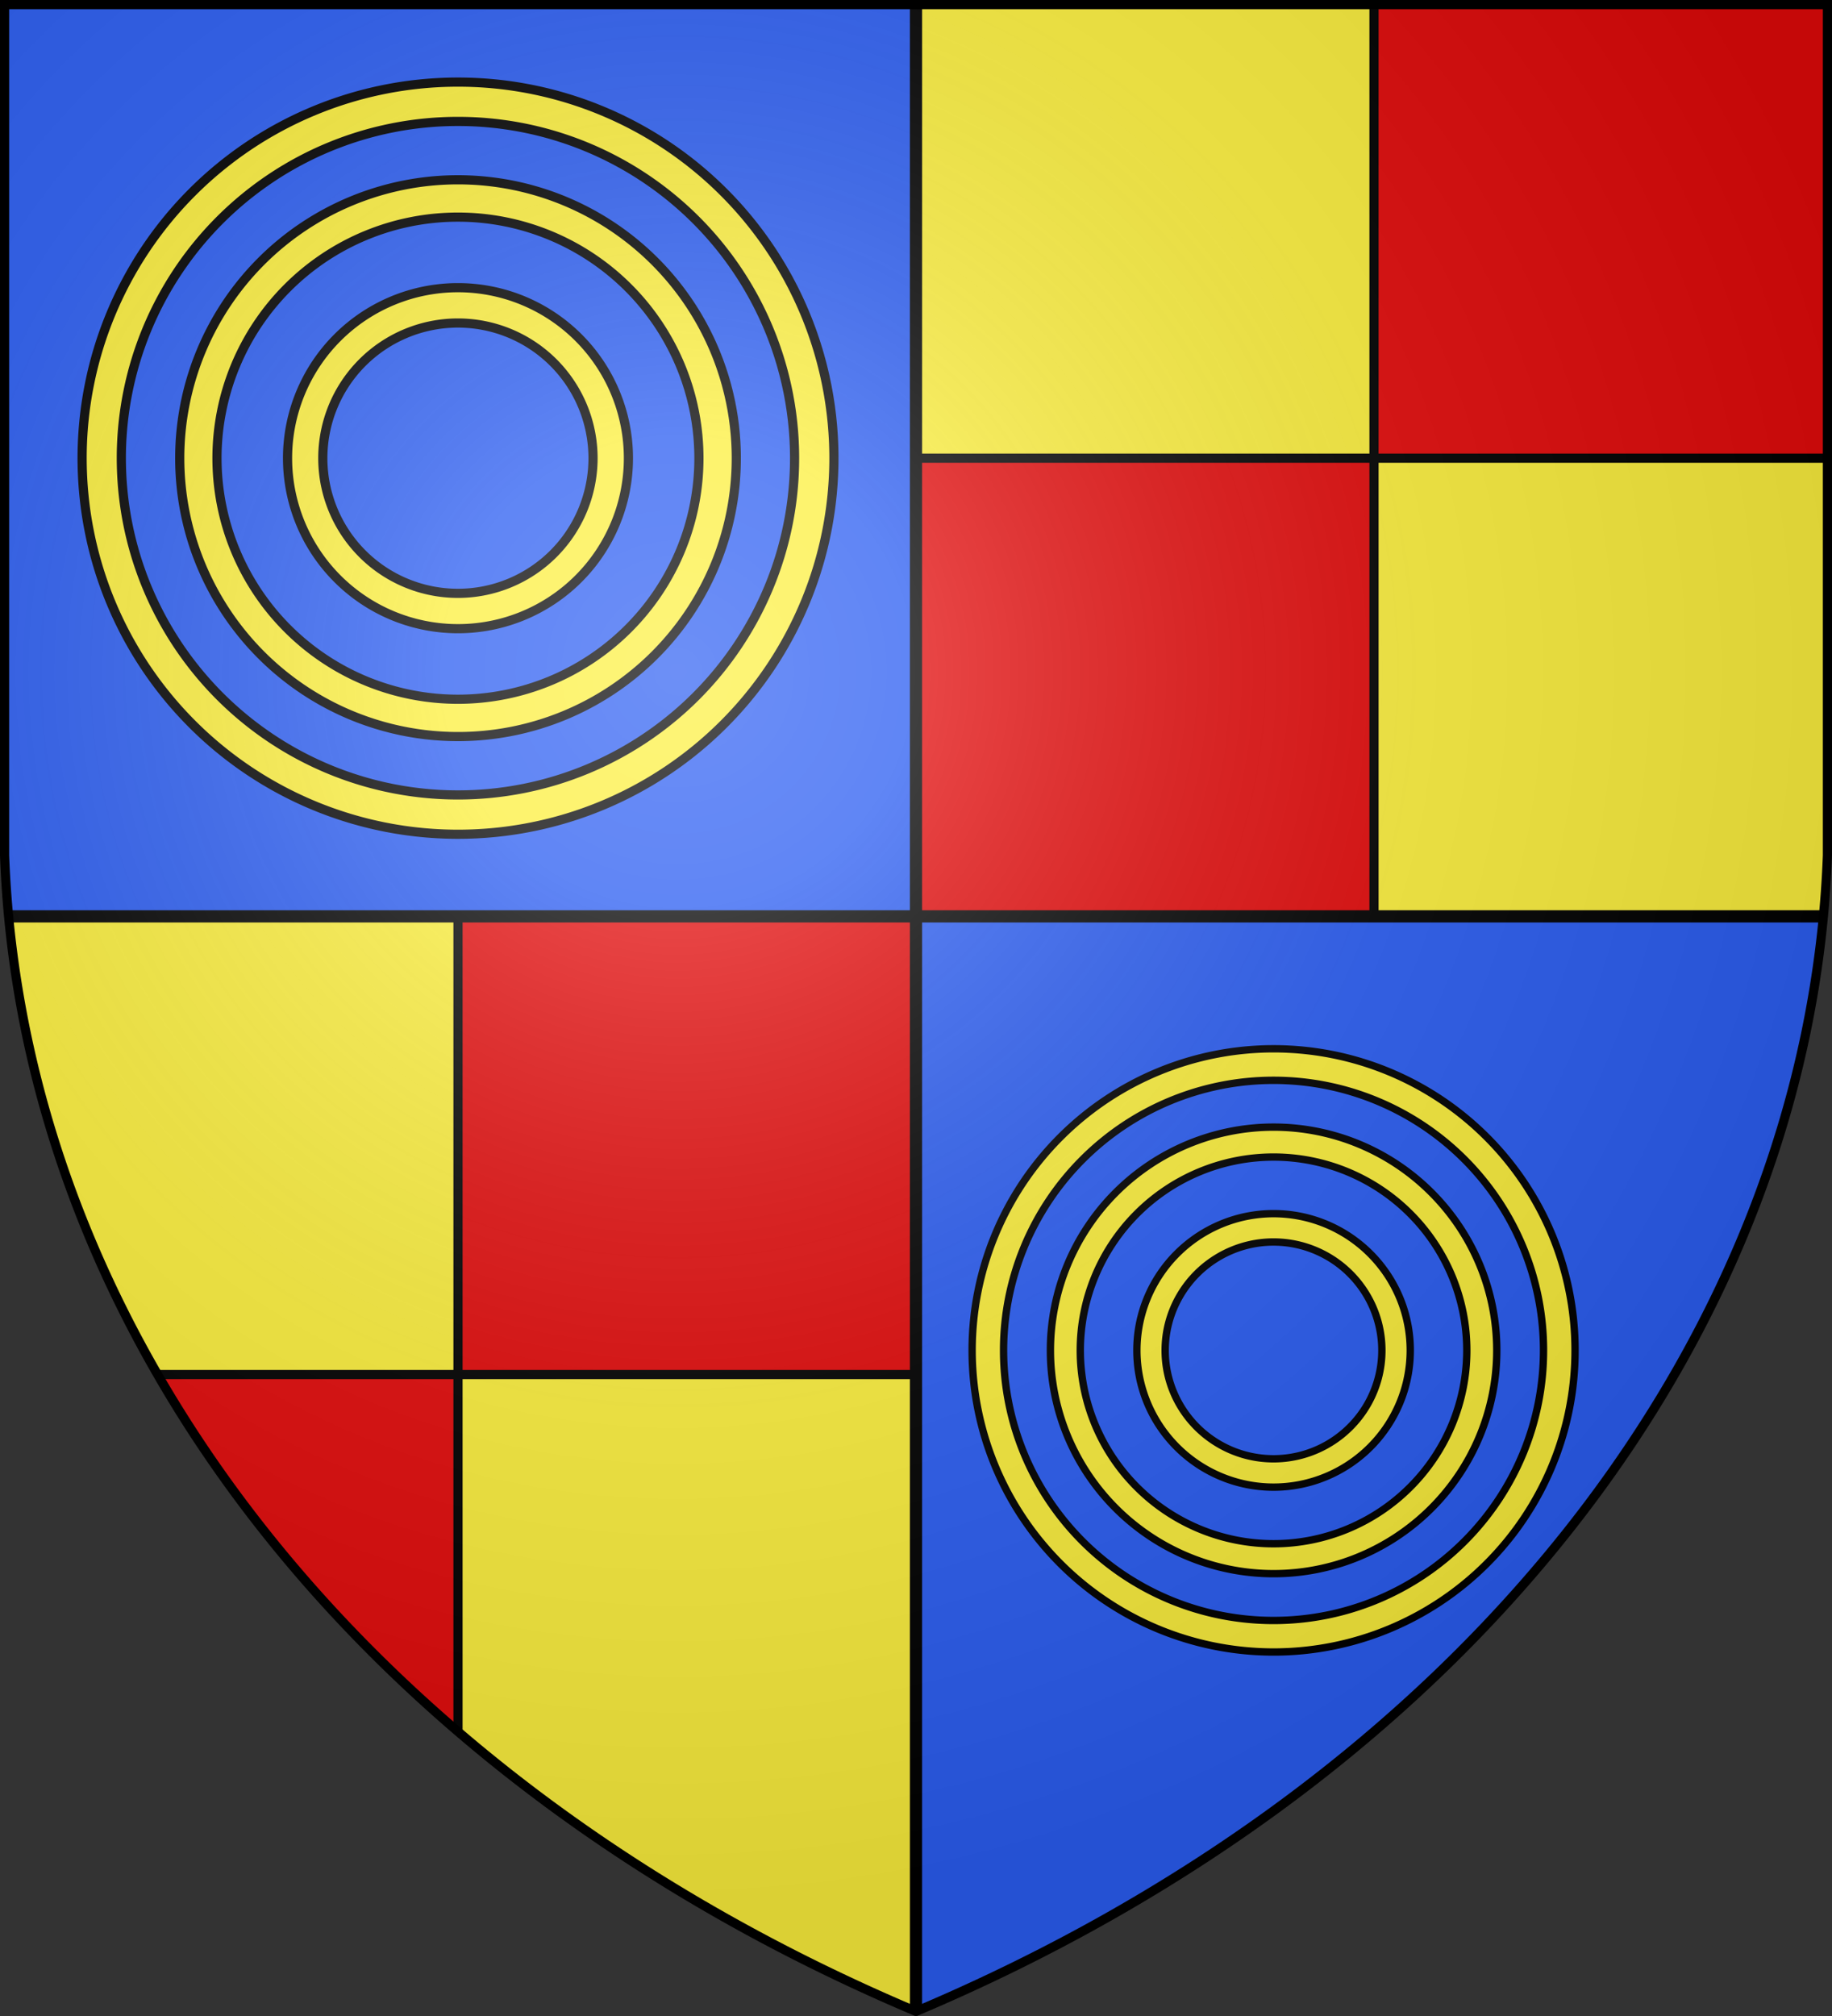 <svg width="600" height="660" version="1.1" xmlns="http://www.w3.org/2000/svg" xmlns:xlink="http://www.w3.org/1999/xlink">
<rect width="100%" height="100%" fill="#333333" stroke="none"/>
<defs>
<radialGradient id="sheen" cx="221" cy="226" fx="221" fy="226" r="300" gradientTransform="matrix(1.353,0,0,1.349,-77,-85)" gradientUnits="userSpaceOnUse">
<stop stop-color="#FFF" stop-opacity=".31"/>
<stop offset="0.19" stop-color="#FFF" stop-opacity=".25"/>
<stop offset="0.6" stop-color="#6B6B6B" stop-opacity=".13"/>
<stop offset="1" stop-color="#000" stop-opacity=".13"/>
</radialGradient>
<clipPath id="clipShield"><path id="shield" d="M1.5 1.5h597V280A570 445 0 0 1 300 658.5 570 445 0 0 1 1.5 280Z"/></clipPath>
</defs>
<use xlink:href="#shield" fill="#2B5DF2"/>

<g fill="#FCEF3C" stroke="#000" stroke-width="3">
<path id="circles" d="M149.99 94.18a55.82 55.82 0 1 0 .01 0Zm-.01 11.57a44.25 44.25 0 1 1-.01 0ZM150 58.86a91.14 91.14 0 1 0 .01 0Zm-.01 12.22a78.92 78.92 0 1 1-.01 0Zm.01-44.2a123.11 123.12 0 1 0 .01 0Zm-.01 12.87a110.25 110.25 0 1 1-.01 0Z"/>
<use xlink:href="#circles" transform="scale(.802) translate(370.09,401.24)"/>
<g clip-path="url(#clipShield)">
<path d="M300 0H600V300H0V660H300Z" stroke="none"/>
<path d="M450 0H600V150H300V450H0V660H150V300H450Z" fill="#E20909"/>
</g>
<path d="M300 2v656M2 300h596" fill="none" stroke-width="4"/>
<use xlink:href="#shield" fill="url(#sheen)"/>
</g>
</svg>